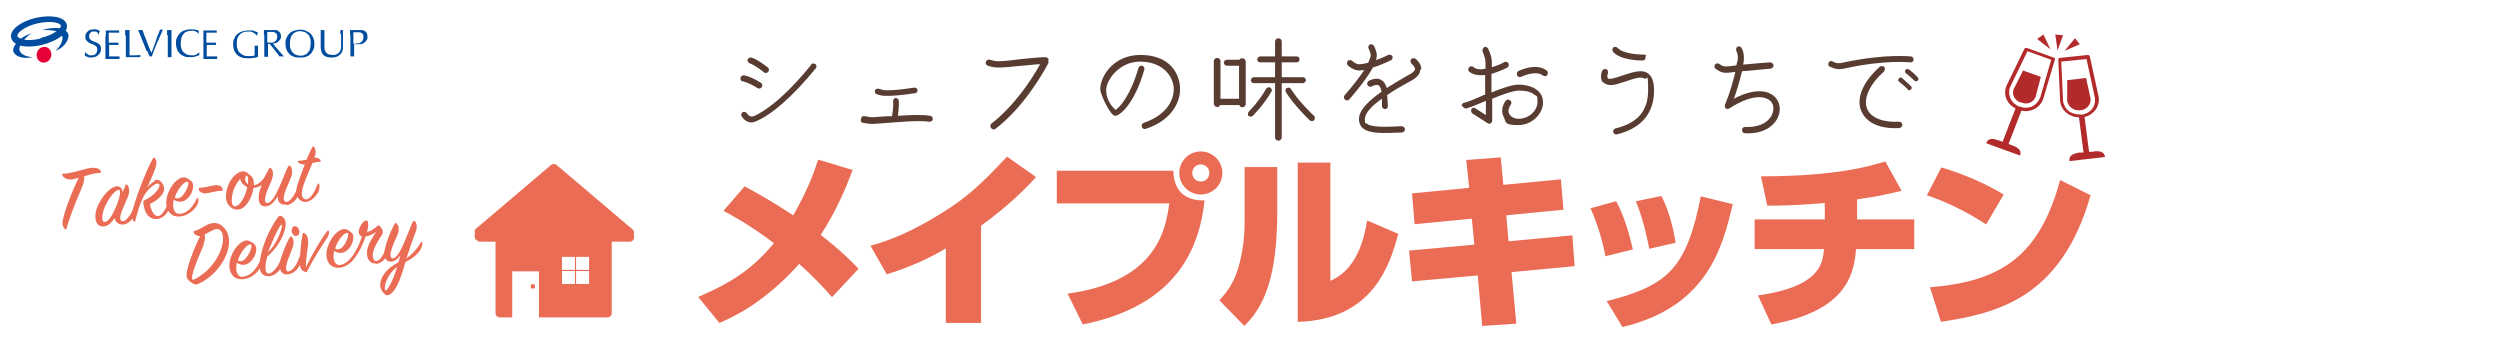 <?xml version="1.0" encoding="UTF-8"?>
<svg id="_レイヤー1" data-name="レイヤー1" xmlns="http://www.w3.org/2000/svg" version="1.1" viewBox="0 0 673.5 93.6">
  <!-- Generator: Adobe Illustrator 29.1.0, SVG Export Plug-In . SVG Version: 2.1.0 Build 142)  -->
  <defs>
    <style>
      .st0 {
        fill: #583c32;
      }

      .st1 {
        fill: #e50038;
      }

      .st2 {
        fill: #b32a2b;
      }

      .st3 {
        fill: #eb6c55;
      }

      .st4 {
        fill: #004da0;
      }
    </style>
  </defs>
  <g>
    <g>
      <path class="st4" d="M23.3,14.3c0,.1.2.2.3.3.1.1.3.2.5.3.2,0,.4,0,.6,0s.4,0,.6-.1c.2,0,.3-.2.5-.3.1-.1.2-.3.3-.5,0-.2.1-.4.1-.6,0-.3,0-.6-.2-.8-.2-.2-.4-.3-.6-.5-.2-.1-.5-.2-.8-.3-.3-.1-.5-.2-.8-.4-.2-.2-.4-.4-.6-.6-.2-.2-.2-.6-.2-1s0-.6.2-.8c.1-.2.3-.4.5-.6.2-.2.4-.3.7-.4.3,0,.6-.1.9-.1s.6,0,.9.1c.2,0,.5.2.7.4,0,.1-.1.2-.2.4,0,.1,0,.3-.1.5h-.1c0,0,0-.2-.1-.3,0-.1-.1-.2-.2-.3-.1,0-.2-.2-.4-.2-.1,0-.3,0-.5,0s-.4,0-.5,0c-.2,0-.3.2-.4.3-.1.1-.2.3-.3.4,0,.2-.1.3-.1.5,0,.3,0,.6.2.8.2.2.4.3.6.5.2.1.5.2.8.3.3.1.5.2.8.4.2.1.5.3.6.6.2.2.2.5.2.9s0,.6-.2.9c-.1.3-.3.5-.5.7-.2.2-.5.4-.8.5-.3.1-.7.2-1.1.2s-.8,0-1.1-.2c-.3-.1-.5-.2-.7-.4,0-.2.1-.3.1-.4,0-.1,0-.3,0-.5h.1c0,.1.1.3.2.4Z"/>
      <path class="st4" d="M28.5,9.5c0-.4,0-.9,0-1.3.3,0,.6,0,.9,0,.3,0,.6,0,.9,0s.6,0,.9,0c.3,0,.6,0,.9,0,0,.1,0,.2,0,.3s0,.2,0,.3c-.2,0-.4,0-.6,0-.2,0-.4,0-.6,0-.2,0-.4,0-.7,0-.2,0-.5,0-.9,0,0,.2,0,.4,0,.6,0,.2,0,.4,0,.7s0,.5,0,.8c0,.3,0,.5,0,.6.3,0,.6,0,.8,0,.2,0,.5,0,.7,0,.2,0,.4,0,.6,0,.2,0,.3,0,.5,0,0,.1,0,.2,0,.3s0,.2,0,.3c-.2,0-.4,0-.6,0-.2,0-.5,0-.7,0-.2,0-.5,0-.7,0-.2,0-.4,0-.5,0,0,0,0,.1,0,.2,0,0,0,.2,0,.3v1c0,.4,0,.7,0,1,0,.3,0,.5,0,.6h.7c.3,0,.5,0,.8,0,.3,0,.5,0,.7,0,.2,0,.4,0,.6,0,0,0,0,.1,0,.2,0,0,0,.1,0,.2,0,.1,0,.2,0,.3-.3,0-.6,0-.9,0h-1.9c-.3,0-.6,0-1,0,0-.4,0-.9,0-1.3,0-.4,0-.9,0-1.4v-1.8c0-.5,0-.9,0-1.4Z"/>
      <path class="st4" d="M33.7,9.5c0-.4,0-.9,0-1.4,0,0,.2,0,.3,0,0,0,.2,0,.3,0s.2,0,.3,0c0,0,.2,0,.3,0,0,.5,0,.9,0,1.4,0,.4,0,.9,0,1.4,0,.9,0,1.6,0,2.3,0,.6,0,1.2,0,1.7.5,0,1,0,1.4,0,.5,0,.9,0,1.5-.1,0,.1,0,.2,0,.3s0,.2,0,.3c-.3,0-.6,0-1,0h-1.9c-.3,0-.6,0-1,0,0-.4,0-.9,0-1.3,0-.4,0-.9,0-1.4v-1.8c0-.5,0-.9,0-1.4Z"/>
      <path class="st4" d="M39.5,13.8c-.2-.6-.5-1.2-.7-1.8-.3-.6-.5-1.3-.8-2-.3-.7-.5-1.3-.8-1.9,0,0,.2,0,.3,0,0,0,.2,0,.3,0s.2,0,.3,0c0,0,.2,0,.3,0,.2.5.3.9.5,1.4.2.5.4,1,.6,1.5.2.5.4,1.1.6,1.6.2.5.4,1.1.7,1.6.1-.3.3-.6.4-1,.1-.4.3-.7.4-1.1.2-.4.3-.8.4-1.2.1-.4.3-.8.4-1.1.1-.4.3-.7.4-1,.1-.3.2-.6.3-.8.2,0,.3,0,.4,0s.2,0,.4,0c-.5,1.2-1.1,2.4-1.6,3.6-.5,1.2-1,2.4-1.4,3.6-.1,0-.2,0-.3,0s-.3,0-.3,0c-.2-.4-.4-.9-.6-1.5Z"/>
      <path class="st4" d="M45,9.5c0-.4,0-.9,0-1.4,0,0,.2,0,.3,0,0,0,.2,0,.3,0s.2,0,.3,0c0,0,.2,0,.3,0,0,.5,0,.9,0,1.4,0,.4,0,.9,0,1.4v1.8c0,.5,0,.9,0,1.4,0,.4,0,.9,0,1.3-.2,0-.3,0-.5,0s-.4,0-.5,0c0-.4,0-.9,0-1.3,0-.4,0-.9,0-1.4v-1.8c0-.5,0-.9,0-1.4Z"/>
      <path class="st4" d="M53,15.1c-.1,0-.3.1-.5.2-.2,0-.4,0-.6.1-.2,0-.5,0-.7,0-.5,0-1.1,0-1.5-.2-.5-.2-.9-.4-1.2-.7-.3-.3-.6-.7-.8-1.2-.2-.5-.3-1-.3-1.6s0-1.1.3-1.6c.2-.5.5-.9.8-1.2.3-.3.8-.6,1.2-.7.5-.2,1-.3,1.6-.3s.9,0,1.3.1c.4,0,.7.2,1,.3,0,0-.1.2-.1.4,0,.2,0,.3,0,.4h0c0,0-.2-.2-.3-.3-.1-.1-.3-.2-.4-.3-.2,0-.4-.2-.6-.2-.2,0-.4,0-.7,0-.4,0-.8,0-1.1.2-.4.1-.7.3-.9.6-.3.3-.5.6-.6,1-.1.4-.2.9-.2,1.5s0,1.1.2,1.5c.1.4.3.8.6,1,.3.3.6.5.9.6.4.1.7.2,1.1.2s.5,0,.7,0c.2,0,.4-.1.6-.2.2,0,.3-.2.5-.3.1,0,.3-.2.4-.3h0s0,.7,0,.7c0,0-.2.1-.3.2Z"/>
      <path class="st4" d="M54.8,9.5c0-.4,0-.9,0-1.3.3,0,.6,0,.9,0,.3,0,.6,0,.9,0s.6,0,.9,0c.3,0,.6,0,.9,0,0,.1,0,.2,0,.3s0,.2,0,.3c-.2,0-.4,0-.6,0-.2,0-.4,0-.6,0-.2,0-.4,0-.7,0-.2,0-.5,0-.9,0,0,.2,0,.4,0,.6,0,.2,0,.4,0,.7s0,.5,0,.8c0,.3,0,.5,0,.6.3,0,.6,0,.8,0,.2,0,.5,0,.7,0,.2,0,.4,0,.6,0,.2,0,.3,0,.5,0,0,.1,0,.2,0,.3s0,.2,0,.3c-.2,0-.4,0-.6,0-.2,0-.5,0-.7,0-.2,0-.5,0-.7,0-.2,0-.4,0-.5,0,0,0,0,.1,0,.2,0,0,0,.2,0,.3v1c0,.4,0,.7,0,1,0,.3,0,.5,0,.6h.7c.3,0,.5,0,.8,0,.3,0,.5,0,.7,0,.2,0,.4,0,.6,0,0,0,0,.1,0,.2,0,0,0,.1,0,.2,0,.1,0,.2,0,.3-.3,0-.6,0-.9,0h-1.9c-.3,0-.6,0-.9,0,0-.4,0-.9,0-1.3,0-.4,0-.9,0-1.4v-1.8c0-.5,0-.9,0-1.4Z"/>
      <path class="st4" d="M68.6,9c-.2-.1-.3-.2-.5-.3-.2,0-.4-.2-.6-.2-.2,0-.5,0-.7,0-.4,0-.8,0-1.2.2-.4.1-.7.3-1,.6-.3.3-.5.6-.6,1-.2.4-.2.9-.2,1.5s0,1,.2,1.4c.1.4.3.8.6,1,.3.3.6.5,1,.7.4.2.8.2,1.3.2s.3,0,.5,0c.2,0,.3,0,.5,0,.2,0,.3,0,.4-.1.1,0,.2,0,.3-.1,0-.2,0-.4,0-.6,0-.2,0-.4,0-.6s0-.5,0-.7c0-.2,0-.5,0-.7.2,0,.3,0,.5,0s.2,0,.2,0c0,0,.2,0,.2,0,0,.2,0,.4,0,.8,0,.3,0,.8,0,1.4s0,.3,0,.4c0,.1,0,.3,0,.4-.1,0-.3.1-.5.2-.2,0-.5.1-.7.1-.2,0-.5,0-.7.1-.2,0-.5,0-.7,0-.6,0-1.2,0-1.7-.2-.5-.1-.9-.4-1.3-.7-.3-.3-.6-.7-.8-1.2-.2-.5-.3-1-.3-1.6s0-1.1.3-1.6c.2-.5.5-.9.8-1.2.4-.3.8-.6,1.3-.7.5-.2,1.1-.3,1.7-.3s.7,0,.9,0c.3,0,.5,0,.7.2.2,0,.4.1.6.2.2,0,.3.1.4.2,0,.1-.1.2-.2.4,0,.2,0,.3,0,.4h-.1c-.1-.1-.2-.3-.4-.4Z"/>
      <path class="st4" d="M72.3,11.5c.1,0,.2,0,.4,0,.2,0,.4,0,.7,0,.2,0,.4-.1.6-.3.2-.1.4-.3.5-.5.1-.2.2-.5.2-.8s0-.5-.2-.7c0-.2-.2-.3-.4-.4-.2-.1-.3-.2-.5-.2-.2,0-.4,0-.6,0s-.4,0-.6,0c-.2,0-.3,0-.4,0,0,.4,0,.8,0,1.1,0,.4,0,.8,0,1.1v.6c0,0,.2,0,.3,0ZM71.1,9.5c0-.4,0-.9,0-1.4.2,0,.4,0,.6,0,.2,0,.4,0,.6,0s.4,0,.6,0c.2,0,.4,0,.6,0,.3,0,.6,0,.8,0,.3,0,.5.1.7.3.2.1.4.3.5.5.1.2.2.5.2.8s0,.6-.2.9c-.2.2-.3.4-.5.6-.2.2-.4.3-.7.4-.2,0-.5.1-.7.2,0,.1.2.2.3.4.2.2.3.4.5.6.2.2.4.5.6.7.2.2.4.5.6.7.2.2.4.4.5.6.2.2.3.3.4.4-.1,0-.2,0-.3,0h-.6c-.1,0-.2,0-.3,0-.1-.1-.3-.4-.5-.7-.2-.3-.5-.6-.7-.9-.3-.3-.5-.7-.8-1-.3-.3-.5-.6-.7-.8h-.4v.8c0,.5,0,.9,0,1.4,0,.4,0,.9,0,1.3-.2,0-.3,0-.5,0s-.4,0-.5,0c0-.4,0-.9,0-1.3,0-.4,0-.9,0-1.4v-1.8c0-.5,0-.9,0-1.4Z"/>
      <path class="st4" d="M83.5,10.2c-.1-.4-.3-.8-.6-1-.3-.3-.6-.5-.9-.6-.4-.1-.7-.2-1.1-.2s-.8,0-1.1.2c-.3.1-.7.3-.9.6-.3.3-.5.6-.6,1-.1.4-.2.9-.2,1.5s0,1.1.2,1.5c.1.4.4.8.6,1,.3.3.6.5.9.6.4.1.7.2,1.1.2s.8,0,1.1-.2c.4-.1.7-.3.9-.6.3-.3.5-.6.6-1,.1-.4.2-.9.2-1.5s0-1.1-.2-1.5ZM77.2,10.2c.2-.5.5-.9.8-1.2.3-.3.8-.6,1.2-.7.5-.2,1-.3,1.6-.3s1.1,0,1.6.3c.5.2.9.4,1.2.7.3.3.6.7.8,1.2.2.5.3,1,.3,1.6s0,1.1-.3,1.6c-.2.5-.5.9-.8,1.2-.3.3-.8.6-1.2.7-.5.2-1,.2-1.6.2s-1.1,0-1.6-.2c-.5-.2-.9-.4-1.2-.7-.3-.3-.6-.7-.8-1.2-.2-.5-.3-1-.3-1.6s0-1.1.3-1.6Z"/>
      <path class="st4" d="M91.7,9.2c0-.5,0-.9,0-1.1,0,0,.1,0,.2,0,0,0,.1,0,.2,0s.2,0,.3,0c0,.2,0,.5,0,.9,0,.3,0,.7,0,1.1,0,.4,0,.8,0,1.2,0,.4,0,.8,0,1.2,0,.5,0,.9-.2,1.3-.1.4-.3.7-.6.9-.3.3-.6.5-.9.6-.4.1-.8.2-1.3.2-1,0-1.8-.2-2.3-.7-.5-.5-.7-1.2-.7-2.3s0-.6,0-.9c0-.3,0-.5,0-.8,0-.6,0-1.1,0-1.6,0-.5,0-.8,0-1.1,0,0,.2,0,.3,0,0,0,.2,0,.3,0s.2,0,.2,0c0,0,.1,0,.2,0,0,.2,0,.4,0,.6,0,.2,0,.5,0,.8,0,.3,0,.7,0,1,0,.4,0,.7,0,1.1s0,.5,0,.7c0,.3,0,.5,0,.7,0,.2.1.5.2.7,0,.2.2.4.4.6.2.2.4.3.7.4.3,0,.6.1,1,.1s.7,0,1-.2c.3-.1.5-.3.6-.4.2-.2.3-.4.4-.6,0-.2.2-.5.2-.7,0-.3,0-.5,0-.8,0-.3,0-.5,0-.7,0-1,0-1.8,0-2.3Z"/>
      <path class="st4" d="M95.9,11.7c.2,0,.4,0,.7,0,.2,0,.4-.1.6-.3.2-.1.3-.3.5-.5.1-.2.2-.5.2-.9s0-.5-.1-.7c0-.2-.2-.3-.4-.4-.2-.1-.3-.2-.6-.2-.2,0-.5,0-.7,0h-.9v3.1c.2,0,.5,0,.7,0ZM94.3,9.5c0-.4,0-.9,0-1.4.2,0,.3,0,.5,0,.2,0,.3,0,.5,0s.2,0,.3,0c.1,0,.2,0,.4,0,.1,0,.2,0,.4,0,.1,0,.2,0,.3,0s.2,0,.4,0c.2,0,.3,0,.5,0,.2,0,.3,0,.5.2.2,0,.3.2.5.3.1.1.2.3.3.5,0,.2.1.4.1.7,0,.5,0,.8-.3,1.1-.2.3-.4.5-.7.7-.3.2-.6.3-.9.3-.3,0-.6,0-.9,0s-.3,0-.4,0c-.1,0-.3,0-.4,0v.6c0,.5,0,.9,0,1.4,0,.4,0,.9,0,1.3-.2,0-.3,0-.5,0s-.4,0-.5,0c0-.4,0-.9,0-1.3,0-.4,0-.9,0-1.4v-1.8c0-.5,0-.9,0-1.4Z"/>
    </g>
    <path class="st1" d="M13.8,14.3c.2,1.1-.5,2.3-1.6,2.5-1.1.3-2.1-.4-2.3-1.6-.2-1.1.5-2.3,1.6-2.5,1.1-.3,2.1.4,2.3,1.6Z"/>
    <path class="st4" d="M10.9,10.4c-1.7.4-3.3.5-4.4.3.9-1,2-1.8,2-1.8-1.2.5-2.2,1-2.9,1.5-.5-.2-.9-.4-.9-.7-.2-.8,1.9-2.6,5.4-3.4,3.5-.8,6.1-.2,6.3.6,0,.2,0,.4-.3.7-1.3-.2-3,0-4.8.5,0,0,2.3-.1,3.9.3-.9.7-2.3,1.4-4.2,1.8ZM18.3,9.1c0-.3-.3-.6-.6-.8.3-.5.4-1.1.3-1.6-.5-2.4-4.7-2.7-8.3-1.9-3.6.8-7.2,3-6.7,5.4.2.7.6,1.2,1.3,1.6-.6.7-.9,1.5-.7,2.1.3.9,1.9,2.2,5.3,1.5,0,0-3.1,0-3.7-2,0-.3,0-.7.3-1.1,1.6.4,3.8.3,5.8-.2,2-.5,4.1-1.4,5.4-2.5,0,0,0,.2.1.3.4,1.6-1.8,3.8-1.8,3.8,2.9-1.2,3.7-3.6,3.4-4.5Z"/>
  </g>
  <g>
    <path class="st2" d="M542.5,23.9c-.6,1.5.2,3.1,1.8,3.7h.3c1.5.7,3.2,0,3.8-1.5l1.4-5.4-4.8-1.7-2.5,5Z"/>
    <polygon class="st2" points="559 10.3 556.2 13.7 560.3 11.9 559 10.3"/>
    <polygon class="st2" points="550.5 9.3 548.8 10.5 552.4 13.3 550.5 9.3"/>
    <polygon class="st2" points="553.7 9.3 554.3 13.6 555.8 9.5 553.7 9.3"/>
    <path class="st2" d="M564,40.9h-1.2c0,.1-1.2-9.2-1.2-9.2,0,0,0-.1,0-.2,2.5-.6,4.1-2.8,3.8-5.3h0s-2.4-11-2.4-11c0-.2-.3-.4-.5-.4l-7.6.8c-.2,0-.4.2-.4.5l.5,11.2h0c.3,2.5,2.5,4.3,5.1,4.3,0,0,0,.1,0,.2l1.2,9.3h-1.2c-1.6.3-2.8.8-2.6,2.3l9.6-1.1c-.2-1.5-1.5-1.7-3.1-1.5ZM560.5,30.8c-1.1.1-2.2-.2-3.1-.8-.8-.6-1.4-1.6-1.6-2.6l-.5-10.8,6.8-.7,2.3,10.6c.1,1.1-.2,2.1-.8,2.9-.7.8-1.6,1.3-2.8,1.5h-.3Z"/>
    <path class="st2" d="M562,21l-5.1.6v5.6c.3,1.6,1.8,2.7,3.4,2.5h.3c1.6-.2,2.8-1.6,2.6-3.2l-1.2-5.4Z"/>
    <path class="st2" d="M553.2,15.5l-7.2-2.6c-.2,0-.5,0-.6.2l-4.9,10.1h0c-.9,2.4.2,4.9,2.5,6,0,0,0,.1-.1.2l-3.4,8.8-1.1-.4c-1.5-.5-2.8-.7-3.3.8l9.1,3.3c.5-1.4-.5-2.1-2-2.7l-1.1-.4,3.4-8.8c0,0,0-.1,0-.2,2.5.6,5-.7,5.9-3h0s3.2-10.8,3.2-10.8c0-.2,0-.5-.3-.5ZM549.5,26.5c-.4,1-1.2,1.8-2.1,2.2-1,.4-2.1.5-3.2,0h-.3c-1.1-.5-1.9-1.3-2.3-2.2-.4-.9-.5-2-.1-3l4.7-9.7,6.4,2.3-3,10.3Z"/>
  </g>
  <g>
    <path class="st3" d="M128.6,65.1h4.9v19.3c0,.6.5,1.1,1.1,1.1h3.4v-12.4h7.2v12.4h18.5c.6,0,1.1-.5,1.1-1.1v-19.3h4.9c.6,0,1.1-.5,1.1-1.1v-1.3s0,0,0-.1c0-.4-.2-.7-.5-.9l-20.4-17.3c-.4-.3-1-.3-1.4,0l-20.5,17.4s0,0,0,0c0,0,0,0,0,0,0,0-.1.1-.1.2,0,0,0,0,0,.1,0,0,0,.2,0,.3,0,0,0,0,0,0v1.4c0,.6.5,1.1,1.1,1.1ZM155.2,72.7v-3.5h3.5v3.5h-3.5ZM158.7,73v3.5h-3.5v-3.5h3.5ZM151.4,72.7v-3.5h3.5v3.5h-3.5ZM154.9,73v3.5h-3.5v-3.5h3.5Z"/>
    <rect class="st3" x="143" y="76.6" width="1.1" height="1.1"/>
  </g>
  <g>
    <path class="st3" d="M19.8,48.3c-1.5.2-2.6-.2-3-1.1-.1-.2,0-.4.2-.4,2.2,0,6.2-1.5,7.7-1.6,1,0,2,0,2.5,1,0,.2,0,.4-.3.4-1.2,0-2.8.4-4.2.9,0,.6,0,1.4-.5,2.7-1.2,2.9-2.9,6.6-4.3,11.4,0,.3-.2.3-.4.1-.4-.3-.8-1-.6-2.2.3-2.1,2.4-7.8,4.3-11.6-.6.2-1,.3-1.5.3Z"/>
    <path class="st3" d="M33.7,50c.2-.3.4-.4.6-.2.4.4.7,1.4.3,2.8-.4,1.2-1.4,3.2-1.9,4.6-.5,1.5-.4,2.5.5,2.4,1-.2,2.2-2,2.9-3.8,0-.2.3-.3.4,0,.1.2.2.8,0,1.6-.5,1.4-1.9,3-3.3,3.1-1.3,0-2.1-.6-2.3-1.8-.7,1.1-1.7,2.2-2.9,2.3-2.3.3-3.1-2.8-1.4-6.1,1.7-3.2,3.5-4.5,4.7-4.7,1.1-.1,1.7.6,1.7,1.6.3-.6.5-1.2.7-1.6ZM31.9,51.2c-.8,0-2.4,1.8-3.5,4.2-1.1,2.3-1.1,4.5-.2,4.4,1,0,2.1-1.8,3.1-4.2,1.2-2.9,1.3-4.5.6-4.5Z"/>
    <path class="st3" d="M41.6,48.6c.9-.4,1.5-.1,2.2.9.6.9.6,2-.2,3-.7.9-1.7,1.8-3.2,2.4.3,2,1.2,3.4,2.2,3.3,1,0,2.2-2.1,2.7-3.7.1-.3.3-.4.5,0,.2.3.2.9-.1,1.5-.5,1.1-1.4,2.8-3.4,3-1.7.2-3.4-1.1-3.7-4.4,0-.4,0-.5.4-.7,3-1.4,4.3-3.7,3.9-4.3-.3-.4-1.4,0-2.6,1.2-1.7,1.6-2.6,3.9-3.9,8.7,0,.2-.2.3-.4.1-.4-.4-.6-1.2-.3-2.7.4-2.3,3.6-11,5.5-14.2.2-.3.4-.4.6,0,.5.7.5,1.7-.3,3.6-.5,1.1-1.2,2.9-1.8,4.2.7-.9,1.4-1.4,2-1.7Z"/>
    <path class="st3" d="M48.5,57.6c2.1-.1,3.7-2.3,4.5-4.1.1-.2.3-.2.4,0,.1.2.1.9-.2,1.6-.9,1.6-2.6,3-4.6,3.2-3.1.4-4.6-2.6-3.4-6,1.2-3.4,3.6-5,4.9-4.4.7.3,1.2.6,1.6,1.1.5.5.5,2.1-.4,3.5-1,1.6-2.6,2.5-4.5,1.3-.5,2.4.2,3.9,1.6,3.8ZM49.9,51.7c.7-1.1,1.1-2.5.7-2.7-.6-.4-2.5,1.4-3.4,3.9,0,.2-.1.3-.1.4,1.3.6,2.2-.6,2.8-1.6Z"/>
    <path class="st3" d="M53.5,51c0-.2,0-.4.2-.4,1.3,0,3.2-.6,4.3-.7,1.2-.1,1.8.4,2,1.1,0,.2,0,.4-.2.4-1.8,0-3.2.6-4.3.7-1.2,0-1.7-.4-2-1.1Z"/>
    <path class="st3" d="M77.1,55.1c-1.6.2-2.3-.7-2.3-2.2-.7,1.2-1.8,2.7-3.3,2.7-1.8,0-2-1.8-1.7-3.5.1-.6.4-1.4.7-2.2-.7.4-1.4.7-2.2.7-.3,2.2-1.6,4.8-3.2,5.6-.9.4-2.2.5-3.3-.7-1.3-1.3-1.1-3.5-.3-5.6.7-1.8,2.1-3.4,3.6-3.7.7-.1,1.2,0,1.8.6.7.7,1.4.7,1.5,2.6,0,.1,0,.3,0,.5,1.4-.2,2.6-1.5,3.3-3,.2-.4.5-1,.8-1.5.2-.3.4-.3.6,0,.6.8.6,1.8,0,3.4-.7,1.6-1.2,2.6-1.5,3.8-.4,1.3-.2,2.1.4,2.1,1,0,2.2-1.9,3.2-4.2,1.2-2.7,1.8-4.5,2.4-5.6.2-.3.4-.4.6-.2.4.4.7,1.4.3,2.8-.4,1.2-1.4,3.1-1.8,4.5-.5,1.5-.3,2.5.6,2.4,1-.2,2.1-2,2.9-3.8,0-.2.3-.3.4,0,.1.2.2.9,0,1.6-.6,1.5-1.9,2.9-3.4,3.1ZM64.8,48.1c-.6.6-1.2,1.6-1.7,2.6-.8,2-.9,4.3-.2,4.8s2.1-.6,3.1-3c.3-.8.5-1.5.6-2.1-.9-.4-1.8-1.3-1.9-2.3ZM66,48c0,.7.3,1.3.8,1.6.1-.7,0-1.4,0-1.8-.2-.8-.7-.5-.7.2Z"/>
    <path class="st3" d="M80.4,43.8c-.3-.3-.2-.5.2-.5.7,0,1.4-.2,2-.3.6-1.5,1.2-2.7,1.5-3.3.2-.3.4-.4.6,0,.4.7.5,1.5,0,2.8,1-.1,1.4.3,1.6.6.2.3.1.5-.2.5-.6,0-1.3.2-1.9.3-.8,1.8-1.9,4.3-2.6,6.5-.6,1.9-.2,3.4.9,3.3,1.1,0,2.3-2,3-4,.1-.3.4-.4.5,0,.2.4,0,.8,0,1.4-.2.8-1.6,3.1-3.6,3.3-1.6.1-3.2-1.5-2.3-4.5.4-1.3,1.2-3.5,2-5.6-.8,0-1.5-.2-1.7-.5Z"/>
  </g>
  <g>
    <path class="st3" d="M52.2,62.7c-.1-.3-.1-.4.2-.5,1.7-.4,2.8-1.6,4.4-2,1.6-.4,2.9.2,4,1.7,2.7,3.7-.8,11.5-7.2,14.5-.7.3-1.1.3-1.6,0-.3-.2-.8-.5-1.2-.9-.5-.6-.7-.9-.4-2.6.5-2.4,2.1-6.5,3.5-9.3-1,0-1.5-.5-1.7-.9ZM54.9,65.9c-1,2.4-2.6,5.9-3.1,8.3-.2,1.1,0,1.4.7,1,6.5-3.4,8.8-10.8,7-13-1-1.3-2.7.2-4.4,1,.2.6.2,1.5-.3,2.7Z"/>
    <path class="st3" d="M65.5,74.5c2.1-.1,3.7-2.3,4.5-4.1.1-.2.3-.2.4,0,.1.2.1.9-.2,1.6-.9,1.6-2.6,3-4.6,3.2-3.1.4-4.6-2.6-3.4-5.9,1.2-3.4,3.6-5,4.9-4.4.7.3,1.2.6,1.6,1.1.5.5.5,2.1-.4,3.5-1,1.6-2.6,2.5-4.5,1.3-.5,2.4.2,3.9,1.6,3.8ZM66.9,68.6c.7-1.1,1.1-2.5.7-2.7-.6-.4-2.5,1.4-3.4,3.9,0,.2-.1.3-.1.4,1.3.6,2.2-.6,2.8-1.6Z"/>
    <path class="st3" d="M72.3,73.7c1.2,0,2.7-2,3.5-4.1.1-.3.4-.4.5,0,.2.4.1.9,0,1.6-.3.8-1.8,3.1-3.8,3.2-1.7.1-2.8-.9-2.5-3.7.4-4.4,2.7-9.2,4.9-12.2.3-.4.7-.5,1.1-.2.8.6,1.1,1.5.9,2.7-.4,3.1-2.8,6.4-4.9,8.1-.7,2.5-.7,4.6.4,4.6ZM75.9,60.5c-.3-.2-1.9,2.8-3.2,6.2-.2.4-.3.8-.5,1.3,3.1-3.2,4-7.3,3.7-7.4Z"/>
    <path class="st3" d="M75.5,70.4c.4-1.9,1.7-5,2.5-6.4.2-.3.4-.4.6-.2.4.4.7,1.4.3,2.7-.4,1.2-1.2,3-1.6,4.3-.4,1.5-.3,2.5.5,2.3,1.1-.2,2.3-2,2.8-3.8,0-.2.3-.2.4,0,.2.4.2.9,0,1.6-.6,1.6-2,2.9-3.4,3-1.9.2-2.5-1.3-2.1-3.4ZM80.3,63.3c-.3.4-1,.4-1.4-.2-.5-.6-.4-1.4,0-1.9.3-.5,1.1-.3,1.5.4.4.6.3,1.3,0,1.7Z"/>
    <path class="st3" d="M88.1,62.3c.2-.3.4-.3.5,0,.1.5,0,1.2-.8,2.3-1.1,1.7-3,4.4-5,8.4-.1.2-.2.4-.5.3-1-.4-1.4-.8-1.5-2.1-.1-1.7.2-5.4.7-8.1,0-.3.3-.4.5-.3.9.6,1.1,1.5,1,3.1-.2,2-.6,3.4-.6,6.2,1.4-3.1,4.2-7.9,5.7-9.8Z"/>
    <path class="st3" d="M101.4,71c-1.9.1-2.8-1.5-2.5-3.6.3-1.7,1.6-3.7,2.5-5-1,.8-2.1,1.2-2.9,1.3-1.6,4.6-3.9,8-6.8,8.4-3.1.4-4.6-2.5-3.3-5.9,1.2-3.3,3.6-4.9,4.9-4.4.7.3,1.2.6,1.6,1.1.5.5.4,2-.4,3.4-1,1.6-2.6,2.5-4.5,1.3-.5,2.4.3,3.9,1.5,3.8,2.7-.2,5-4.4,6-7.7-2-.6,0-4.2,1.1-4.3.8-.1.7,1.4.3,3.1.9-.2,1.7-.7,2.6-1.5.3-.2.5-.4.7-.2.6.5,1.3,1.6.7,2.5-1,1.4-2.1,3.3-2.4,4.7-.3,1.4.2,2.4.9,2.3,1,0,2.1-1.9,2.7-3.8,0-.2.2-.3.4,0,.2.3.3.9,0,1.6-.4,1.6-1.8,2.9-3.2,3ZM93,65.5c.7-1.1,1-2.5.7-2.7-.6-.4-2.5,1.4-3.3,3.8,0,.1,0,.3-.1.4,1.3.6,2.2-.5,2.8-1.6Z"/>
    <path class="st3" d="M109.2,70.7c-1,3.5-2.3,7.7-4.3,8.7-.5.2-.9.3-1.5-.4-.6-.7-1.2-1.5-.9-3,.5-2.3,2.4-4.1,4.8-5.3.2-.6.4-1.2.6-1.9-.7.9-1.5,1.6-2.5,1.7-1.8,0-2.1-1.7-1.7-3.5.4-1.7,1.3-4.3,2.6-6.7.2-.3.4-.3.6,0,.7.7.7,1.8,0,3.4-.7,1.5-1.2,2.6-1.5,3.8-.4,1.3-.2,2.1.4,2.1,1,0,2-1.8,3-4.1.9-2,1.7-4.3,2.4-5.7.2-.3.4-.4.6-.2.4.4.7,1.5.2,2.8-.6,1.5-1.7,4.7-2.5,7.2,1.8-1.3,3.1-2.9,3.9-4.3.1-.2.3-.2.4,0,0,.2,0,.8-.3,1.5-.8,1.7-2.4,2.8-4.4,3.9ZM103.8,78.2c.4.4,2.1-2.5,3.2-6.3-3,2.2-3.7,5.8-3.2,6.3Z"/>
  </g>
  <g>
    <path class="st3" d="M224.2,80.1c-1.7-1.9-4.1-4.7-8.9-9-9.5,10.6-18,14.4-21.5,15.9l-5.7-7c9.6-4.1,15-8,20.4-14.5-6.8-5.1-11.2-7.4-13.6-8.7l5.7-6.6c2.7,1.5,6.7,3.6,13.1,7.8,4.2-7.3,5.8-12.2,6.7-15l9.3,2.8c-1.6,4.3-4.2,10.7-8.6,17.5,5.1,3.9,8.3,7.1,10.2,9.1l-7.2,7.7Z"/>
    <path class="st3" d="M264.2,87h-9.4v-20.1c-2.4,1.5-8.1,4.6-15.9,7l-4.4-7.7c7.8-2.1,15-6,21.7-10.4,5.8-3.9,9.6-7.8,15.1-13.6l7.8,5.5c-2.1,2.3-6.4,7-14.8,13.1v26.2Z"/>
    <path class="st3" d="M316.1,46c.1,5.3,3,8.1,8.4,8-2,19.4-13.9,29.6-32.8,33.4l-4.1-8.3c23.6-3.2,26.4-16.7,27.4-24.3h-30.3v-8.8h31.5ZM323.5,52.4c-3.2,0-5.8-2.6-5.8-5.8s2.6-5.8,5.8-5.8c3.2,0,5.8,2.6,5.8,5.8s-2.6,5.8-5.8,5.8ZM323.5,44.3c-1.3,0-2.3,1-2.3,2.3s1,2.3,2.3,2.3,2.3-1,2.3-2.3-1-2.3-2.3-2.3Z"/>
    <path class="st3" d="M344.1,56.4c0,14.4-2,24.9-8.9,31.4l-6.7-6.9c2-2.2,4.4-5,5.7-11.1,1.1-5.1,1.1-7.6,1.1-12.7v-12.1h8.8v11.3ZM358.3,75.7c2.6-1.2,8.1-4,10-16.3l8.4,3.6c-2.1,7.7-6.5,23.2-27.1,23.7v-42.9h8.8v31.9Z"/>
    <path class="st3" d="M395.1,43.1l9.2-.7.7,7.4,15.5-1.5.7,8.2-15.4,1.5.6,7,17.2-1.6.6,8.3-17,1.6,1.3,13.9-9.2.6-1.2-13.6-17.7,1.6-.8-8.3,17.6-1.6-.7-7-15.4,1.5-.7-8.3,15.4-1.5-.8-7.6Z"/>
    <path class="st3" d="M432.5,69c-.5-2.7-1.6-7.4-4-12.9l6.9-1.9c2.2,4.1,3.5,8.7,4.5,13l-7.3,1.8ZM432.9,81.1c16.8-4.2,21.5-9.2,25.3-28.2l8.6,2.1c-2.7,11.3-6.6,27.6-29.7,33.1l-4.2-6.9ZM444.3,67c-1.2-6.2-2.3-9.5-3.6-12.8l6.9-1.4c2.5,4.9,3.5,10.5,3.8,12.6l-7,1.6Z"/>
    <path class="st3" d="M500.3,59.1h15.4v8h-15.7c-.5,8.8-4.6,17-22.8,20.3l-3.6-7.8c16.8-2.4,17.4-8.6,17.8-12.5h-18.7v-8h18.9v-4.4c-8.8.7-12.1.7-15.5.7l-1.7-7.9c20.6,0,29.4-2.8,33.5-4l4.4,7.9c-2.6.6-6,1.5-12,2.3v5.5Z"/>
    <path class="st3" d="M535.1,60.5c-5.4-3.6-11-6.2-16-7.9l3.9-7.5c6.7,2,12.3,4.6,16.8,7.3l-4.7,8ZM519.9,77.4c19.3-1.6,29.5-8.4,35.1-28.9l8.2,4.1c-7.9,27.8-25.3,31.8-40.3,34.1l-3-9.4Z"/>
  </g>
  <g>
    <path class="st0" d="M200.5,20.3c2.3.5,4.4,2,4.5,2,.4.3.5.8.2,1.2-.3.4-.8.5-1.2.2,0,0-1.9-1.3-3.9-1.8-.5,0-.7-.6-.6-1,.1-.4.6-.7,1-.6ZM218.5,17.4c.3-.4.8-.4,1.2-.1.3.3.4.8,0,1.2-6,7.3-11.7,12.4-16.1,14.2h0c-1.9.9-3.3-.5-3.8-1.4-.3-.4,0-.9.3-1.1.4-.2.9,0,1.1.3,0,.1.8,1.2,1.7.8h.2c2.4-1.1,7.6-4.2,15.4-13.8ZM202,17.1c-.4-.2-.7-.6-.6-1,.1-.4.6-.7,1-.6,2,.6,4.4,2.7,4.5,2.7.3.3.4.8,0,1.2-.3.3-.8.4-1.2,0,0,0-2.3-1.9-3.9-2.4Z"/>
    <path class="st0" d="M232,31.9c0-.4.5-.7.9-.6.4,0,1.4.3,2.1.3l4.1-.3c.4,0,.8,0,1.2,0,.5-2.6.3-4,.3-4,0-.4.2-.8.6-.9.4,0,.8.2.9.6,0,0,.2,1.5-.2,4.2,3.1-.2,6.3-.4,8.7,0,.4,0,.7.4.7.9,0,.4-.4.7-.9.7-2.9-.4-7.3,0-11.1.3l-4.2.3c-1,0-2.5-.3-2.6-.3-.4,0-.7-.5-.6-.9ZM235.7,24.4c.1-.4.6-.6,1-.5.4.1,1.2.3,1.5.4,2.8.2,8-.7,8.1-.7.4,0,.8.2.9.6,0,.4-.2.8-.6.9-.2,0-5.5.9-8.5.7-.7,0-1.8-.4-1.9-.4-.4-.1-.6-.6-.5-1Z"/>
    <path class="st0" d="M282.5,16.9c-2.3,4.3-7.3,12.4-14.3,17.8-.3.3-.9.2-1.2-.2-.1-.2-.2-.3-.2-.5s0-.5.3-.7c6.1-4.8,10.7-11.6,13.1-16-1.3,0-3,.3-4.8.4-2.3.2-4.8.5-6.5.5-1.2,0-2.6-.4-2.8-.5-.4-.2-.7-.6-.5-1.1.2-.4.6-.7,1.1-.5.3.1,1.4.4,2.1.4,1.8,0,4.1-.3,6.4-.6,2.9-.3,5.3-.5,6.5-.5.3,0,.5.2.7.4.1.2.1.5,0,.8Z"/>
    <path class="st0" d="M316.1,23c-.5-3.2-3.5-6.4-9-6.4s-9.1,4.9-9.1,7.7,1.7,4.5,2.5,5.3c1-.6,3.9-3.4,6.2-11.3.1-.4.6-.7,1-.6.4.1.7.6.6,1-2.7,9.4-6.6,12.5-7.9,12.5s-4-5.9-4-7.1c0-3.8,3.8-9.3,10.8-9.3s10,3.9,10.6,7.8c.7,4.3-1.8,9.7-9.1,12.1-.4.2-.9,0-1.1-.5-.1-.4,0-.9.5-1.1,6.8-2.3,8.6-7,8-10.3Z"/>
    <path class="st0" d="M327.9,28.8c-.5,0-.9-.4-.9-.9v-11.4c0-.5.4-.9.9-.9s.9.4.9.9v10.1h5v-8.9h-3.3c-.4,0-.8-.4-.8-.8s.4-.8.8-.8h3.4c.2-.3.4-.4.8-.4.5,0,.9.4.9.9v11.4c0,.5-.4.9-.9.9s-.7-.3-.8-.6h-5.2c-.1.3-.5.6-.8.6ZM336.4,31.3c-.3-.3-.3-.8,0-1.2,0,0,2.9-2.9,4.7-6.2.3-.4.8-.5,1.1-.3.4.2.6.8.3,1.1-1.9,3.4-4.9,6.4-5,6.5-.3.3-.8.3-1.2,0ZM343.5,37v-14.6h-5.7c-.5,0-.8-.3-.8-.8s.4-.8.8-.8h5.7v-4h-4c-.5,0-.8-.4-.8-.8s.4-.8.8-.8h4v-4c0-.5.4-.9.9-.9s.9.4.9.9v4h4c.5,0,.8.3.8.8s-.4.8-.8.8h-4v4h5.7c.5,0,.8.4.8.8s-.4.8-.8.8h-5.7v14.6c0,.5-.4.9-.9.9s-.9-.4-.9-.9ZM354,31.2c.3.3.3.8,0,1.2-.3.3-.8.3-1.2,0-.2-.2-4.4-4.3-6.4-7.6-.2-.4-.1-.9.3-1.1.4-.2.9-.1,1.1.3,1.9,3.1,6.1,7.2,6.2,7.2Z"/>
    <path class="st0" d="M369.7,18.5c-1.2,2.1-3.2,4.8-6.2,8.3-.3.3-.8.4-1.2,0-.3-.3-.4-.8,0-1.2,2.5-2.9,4.1-5,5.2-6.7-.4,0-.8,0-1.2.1-1.7,0-3-1.2-3.2-1.4-.3-.3-.3-.8,0-1.2.3-.3.8-.3,1.2,0,.3.3,1.2,1,1.9.9.7,0,1.6-.2,2.4-.4.4-.9.6-1.5.7-1.9,0-.4-.3-1.4-.6-1.9-.2-.4,0-.9.3-1.1.4-.2.9,0,1.1.3.2.3.9,1.8.8,2.8,0,.3-.1.7-.2,1.1,1.9-.7,3.3-1.4,3.3-1.4.4-.2.9,0,1.1.3.2.4,0,.9-.3,1.1-.1,0-2.3,1.2-5,2ZM382.6,18.8c0,1-.7,1.9-2,2.7l-1.6.9c-1.5.8-3.4,1.9-5.3,3.2.1.9.1,1.9.2,3,0,.5-.4.8-.8.8s-.8-.4-.8-.8,0-1.2,0-2c-2.6,1.8-4.6,3.8-4.6,5.5s.2.9.4,1.1c1.2,1.2,5.2,1,9.5.8.5,0,.8.3.9.8,0,.5-.3.8-.8.9-5.2.2-8.9.4-10.7-1.3-.6-.6-.9-1.4-.9-2.3,0-2.5,2.8-5.1,6.1-7.4-.2-.8-.4-1.4-.8-1.7-.5-.3-1.3,0-1.9.3-.4.2-.9,0-1.1-.4-.2-.4,0-.9.3-1.1,1.4-.7,2.6-.8,3.5-.2.7.4,1.1,1.2,1.4,2.1,1.7-1.1,3.3-2,4.8-2.9l1.6-.9c.5-.3,1.2-.8,1.2-1.3,0-.6-.7-1.2-.9-1.4-.3-.3-.4-.8-.2-1.2.3-.4.8-.4,1.2-.2.2.1,1.6,1.3,1.6,2.8Z"/>
    <path class="st0" d="M393.8,28.7c-.1-.4.1-.9.6-1,1.2-.3,2.9-1,4.7-1.8.3-.2.6-.3,1-.4,0-1.6,0-3.4,0-5.3-1.6.2-3.2,0-4.3-.9-.3-.3-.4-.8,0-1.2.3-.3.8-.4,1.2,0,.7.6,1.9.7,3.2.4,0-.5,0-1,0-1.6h0c0-1.4-.8-3-.8-3,0-.1,0-.2,0-.4,0-.3.2-.6.4-.8.4-.2.9,0,1.1.4,0,0,1.1,2.1,1,3.8,0,.4,0,.8,0,1.2,1.4-.4,2.8-1,3.4-1.4.4-.2.9,0,1.1.4.2.4,0,.9-.3,1.1-.4.2-2.2,1.1-4.3,1.7,0,1.8,0,3.4,0,5,2.8-1.1,5.5-2.1,7.3-2.1s3.8.5,4.9,1.4c1.1.8,1.7,2,1.7,3.4,0,2.9-2.8,6.1-6.7,6.1s-3.2-.8-3.9-2.2c-.7-1.3-.5-2.9.5-4.3.3-.4.8-.5,1.2-.2.4.3.5.8.2,1.2-.6.9-.8,1.8-.4,2.5.4.8,1.4,1.3,2.5,1.3,2.9,0,5.1-2.3,5.1-4.5s-.2-1.4-1-2.1c-.9-.7-2.2-1-3.9-1s-4.6,1.1-7.3,2.2c0,3.4,0,5.8,0,5.9,0,.3-.2.6-.4.7-.2.2-.6.2-.8,0l-4.1-2.6c-.3-.2-.5-.8-.3-1.2.2-.4.7-.5,1.1-.2,0,0,1.6,1,2.8,1.8,0-.9,0-2.2,0-3.8-.1,0-.2,0-.3.1-1.9.8-3.6,1.5-4.9,1.9-.4.1-.9-.1-1-.6ZM408.7,20.2c-.2-.4,0-.9.4-1.1,5.5-2.4,7.6,0,7.7,0,.3.3.2.8,0,1.2-.3.3-.8.3-1.2,0,0,0-1.5-1.5-5.8.4-.4.2-.9,0-1.1-.4Z"/>
    <path class="st0" d="M431.8,22.2c-.9-1.1-.3-2.9-.2-3.1.2-.4.7-.6,1.1-.5.4.2.6.7.5,1.1-.2.4-.3,1.2,0,1.4.1.2.6.2,1.4,0,.9-.2,2-.6,2.9-.9,2.5-.8,4.9-1.6,6.5-.4,1.1.8,1.6,2.3,1.6,4.6,0,6.2-3.5,10.2-10,11.8-.5.1-.9-.2-1-.6-.1-.5.2-.9.6-1,5.9-1.4,8.8-4.7,8.8-10.2s-.3-2.8-.9-3.2c-1-.7-3,0-5,.7-1,.3-2.1.7-3.1.9-1.4.3-2.4,0-3-.6ZM434.6,14c-.3-.3-.3-.9,0-1.2.4-.3.9-.2,1.2.1,1.3,1.5,5.3,1.8,6.7,1.8s.8.3.8.8-.3.8-.8.8-6,0-8-2.4Z"/>
    <path class="st0" d="M462.1,18.5c-.3-.3-.3-.8,0-1.2.3-.3.8-.3,1.2,0,0,0,.8.7,1.8.6.9,0,1.8-.2,2.7-.3,0-.4.2-.8.3-1.2.3-1.6-.3-2.6-.3-2.6-.2-.4-.1-.9.2-1.2.4-.2.9-.1,1.1.2,0,0,.7,1,.7,2.6s0,.8-.1,1.3c0,.2,0,.5-.1.7,4-.4,7.2-.6,7.3-.6.4,0,.8.3.9.8,0,.4-.3.8-.8.9,0,0-3.5.3-7.7.7-.8,3.3-1.6,5.8-2.2,7.4,6.3-3.3,9.5-1.8,10.7-.8,1.6,1.3,2.1,3.4,1.3,5.5-.9,2.4-3.8,4.9-9,4.6-.5,0-.8-.4-.8-.9,0-.5.4-.8.8-.8,4.4.2,6.7-1.7,7.4-3.6.5-1.4.3-2.8-.8-3.6-.7-.6-3.8-2.3-10.8,2.2-.3.2-.7.2-1,0-.2-.2-.3-.6-.2-1,0,0,1.4-3,2.8-8.8-.7,0-1.4.2-2.1.2-1.8.2-3.1-1-3.2-1.1Z"/>
    <path class="st0" d="M492.9,18c-.4-.3-.5-.8-.2-1.2.2-.4.7-.5,1.1-.2,0,0,1,.7,2.5.3,11.7-2.5,18.2-1.7,18.5-1.7.4,0,.8.5.7.9,0,.5-.5.8-.9.7,0,0-6.6-.8-17.9,1.7-2.2.5-3.7-.6-3.8-.6ZM501.4,29.9c-1.4-3.5.5-7.9,5-11.9.3-.3.9-.2,1.2,0,.3.3.2.8,0,1.2-3.9,3.5-5.7,7.3-4.6,10.1,1,2.4,4.1,3.7,8.6,3.5.5,0,.8.3.9.8,0,.4-.3.8-.8.9-5.2.3-8.9-1.4-10.2-4.5ZM513.9,24s-.9-.9-2.3-2c-.3-.2-.3-.6,0-.9.2-.3.7-.3.9,0,1.4,1.2,2.3,2.1,2.3,2.1.3.2.3.7,0,.9-.3.3-.7.3-.9,0ZM514.3,18.7c1.4,1.1,2.3,2.1,2.3,2.1.3.3.3.7,0,.9-.2.3-.7.3-.9,0,0,0-.9-.9-2.3-2-.2-.2-.3-.7,0-.9.2-.3.7-.3.9,0Z"/>
  </g>
</svg>